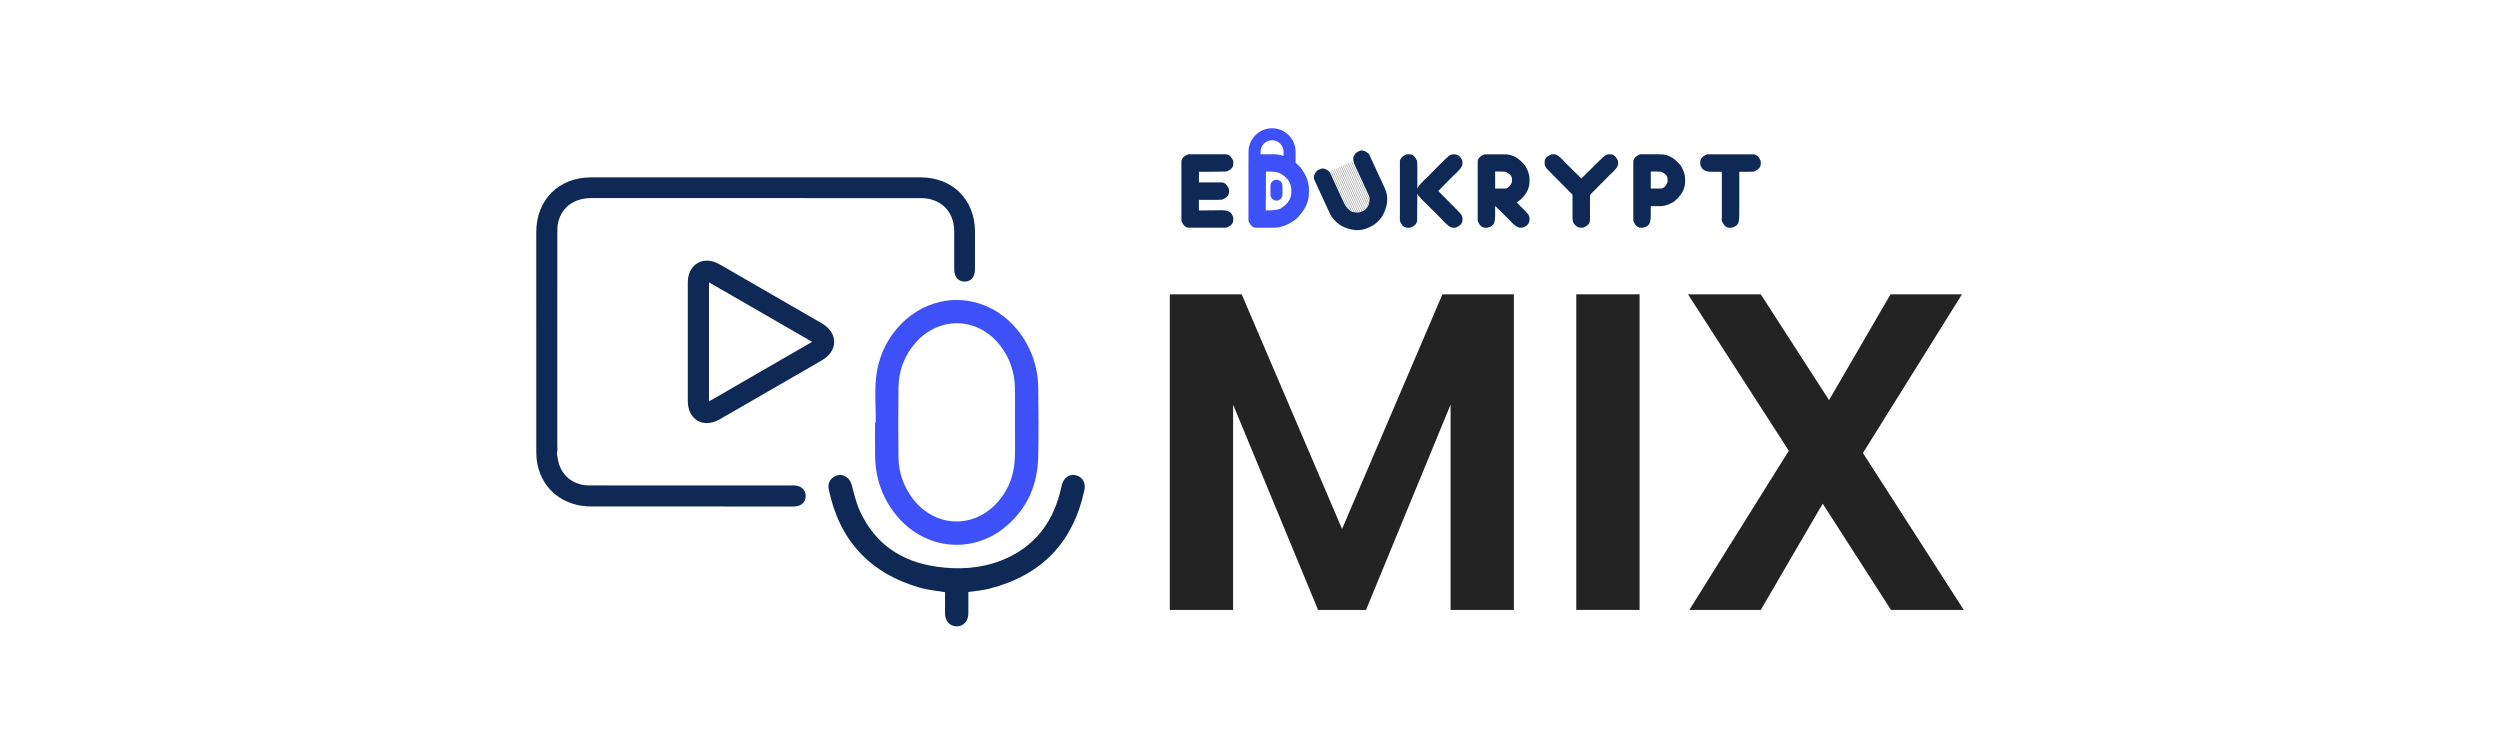 <?xml version="1.0" encoding="utf-8"?>
<!-- Generator: Adobe Illustrator 24.1.1, SVG Export Plug-In . SVG Version: 6.00 Build 0)  -->
<svg version="1.1" id="Layer_1" xmlns="http://www.w3.org/2000/svg" xmlns:xlink="http://www.w3.org/1999/xlink" x="0px" y="0px"
	 viewBox="0 0 1080 326" style="enable-background:new 0 0 1080 326;" xml:space="preserve">
<style type="text/css">
	.st0{fill:#0E2956;}
	.st1{fill:#A0A0A0;}
	.st2{fill:#3E50F7;}
	.st3{fill:#232323;}
</style>
<g>
	<g>
		<path class="st0" d="M529.5,66.66c1.4,0,2.5,0.99,3.29,2.96v1.24c0,1.4-1,2.48-3.01,3.25l-8.02,0.1h-3.82v4.58h9.69
			c1.4,0,2.5,0.99,3.29,2.96v1.24c0,1.4-1,2.48-3.01,3.25l-1.96,0.1h-8.02v4.58l9.31-0.1h0.57c2.55,0,4.07,0.75,4.58,2.24
			c0.13,0,0.25,0.37,0.38,1.1v0.95c0,1.4-1,2.48-3.01,3.25h-16.14c-1.4,0-2.48-0.99-3.25-2.96v-25.5c0-1.4,0.99-2.48,2.96-3.25
			H529.5z"/>
		<path class="st0" d="M608.95,66.66c1.4,0,2.48,0.99,3.25,2.96l0.1,1.96v9.84h0.1c0-0.7,1.43-2.36,4.3-4.97
			c6.21-6.4,9.53-9.6,9.98-9.6l1.19-0.19h0.38c1.65,0,2.83,0.99,3.53,2.96v1.24c0,1.05-1.27,2.69-3.82,4.92l-6.64,6.73
			c6.65,6.65,9.98,10.07,9.98,10.27c0.32,0.57,0.48,1.03,0.48,1.38v0.95c0,1.4-0.99,2.48-2.96,3.25h-1.24
			c-1.05,0-2.79-1.37-5.2-4.11c-6.59-6.43-9.88-9.82-9.88-10.17l-0.1-0.38h-0.1v0.1l-0.1,10.17v1.15c0,1.4-0.99,2.48-2.96,3.25H608
			c-1.4,0-2.48-0.99-3.25-2.96v-25.5c0-1.4,0.99-2.48,2.96-3.25H608.95z"/>
		<path class="st0" d="M650.11,66.66c3.28,0,6.22,1.67,8.83,5.01c1.21,2.07,1.81,3.95,1.81,5.63v1.1c0,3.47-1.85,6.51-5.54,9.12
			c3.56,3.34,5.35,5.3,5.35,5.87c0.13,0.26,0.19,0.61,0.19,1.05v0.38c0,1.66-1,2.83-3.01,3.53h-0.91c-1.31,0-2.86-1.08-4.68-3.25
			L646,89.06h-0.1v3.92c0,2.52-0.43,3.98-1.29,4.39c0,0.32-0.68,0.65-2.05,1h-0.95c-1.4,0-2.48-0.99-3.25-2.96v-25.5
			c0-1.4,0.99-2.48,2.96-3.25H650.11z M645.91,74.11v7.35h4.11c1.37,0,2.42-0.95,3.15-2.87v-1.19c0-1.37-0.95-2.44-2.86-3.2
			l-1.96-0.1H645.91z"/>
		<path class="st0" d="M671.5,66.66c1.05,0,2.69,1.27,4.92,3.82l6.73,6.64c6.65-6.65,10.07-9.98,10.27-9.98
			c0.57-0.32,1.03-0.48,1.38-0.48h0.95c1.37,0,2.45,0.99,3.25,2.96v1.24c0,1.05-1.15,2.58-3.44,4.58l-8.69,8.74v10.93
			c0,1.4-1,2.48-3.01,3.25h-1.19c-0.95,0-1.89-0.62-2.82-1.86c-0.35-0.54-0.53-1.51-0.53-2.91v-9.5
			c-7.7-7.7-11.56-11.65-11.56-11.84c-0.32-0.57-0.48-1.03-0.48-1.38v-0.95c0-1.4,0.99-2.48,2.96-3.25H671.5z"/>
		<path class="st0" d="M717.34,66.66c3.28,0,6.22,1.67,8.83,5.01c1.21,2.07,1.81,3.95,1.81,5.63v1.1c0,3.31-1.69,6.27-5.06,8.88
			c-2.07,1.18-3.93,1.77-5.59,1.77h-4.2v3.92c0,2.52-0.43,3.98-1.29,4.39c0,0.32-0.68,0.65-2.05,1h-0.95c-1.4,0-2.48-0.99-3.25-2.96
			v-25.5c0-1.4,0.99-2.48,2.96-3.25H717.34z M713.14,74.11v7.35h4.11c1.37,0,2.42-0.95,3.15-2.87v-1.19c0-1.37-0.95-2.44-2.86-3.2
			l-1.96-0.1H713.14z"/>
		<path class="st0" d="M757.35,66.66c1.4,0,2.5,0.99,3.29,2.96v1.24c0,1.4-1,2.48-3.01,3.25l-1.96,0.1h-4.3V92.5
			c0,2.77-0.33,4.3-1,4.58c0,0.38-0.75,0.81-2.24,1.29h-1.05c-1.37,0-2.45-0.99-3.25-2.96l-0.1-0.67l0.1-0.67V74.21h-4.39
			c-2.51,0-4.03-0.75-4.54-2.24c-0.16,0-0.29-0.37-0.38-1.1v-0.95c0-1.4,0.99-2.48,2.96-3.25H757.35z"/>
		<path class="st1" d="M583.85,93.27c-0.07,0.03-0.15,0-0.18-0.07l-8.8-19.09c-0.03-0.07,0-0.15,0.07-0.18
			c0.07-0.03,0.15,0,0.18,0.07l8.8,19.09C583.95,93.16,583.92,93.24,583.85,93.27"/>
		<path class="st1" d="M584.6,92.93c-0.07,0.03-0.15,0-0.18-0.07l-8.8-19.09c-0.03-0.07,0-0.15,0.07-0.18
			c0.07-0.03,0.15,0,0.18,0.07l8.8,19.09C584.7,92.81,584.67,92.89,584.6,92.93"/>
		<path class="st1" d="M585.34,92.58c-0.07,0.03-0.15,0-0.18-0.07l-8.8-19.09c-0.03-0.07,0-0.15,0.07-0.18
			c0.07-0.03,0.15,0,0.18,0.07l8.8,19.09C585.44,92.47,585.41,92.55,585.34,92.58"/>
		<path class="st1" d="M586.09,92.24c-0.07,0.03-0.15,0-0.18-0.07l-8.8-19.09c-0.03-0.07,0-0.15,0.07-0.18
			c0.07-0.03,0.15,0,0.18,0.07l8.8,19.09C586.18,92.13,586.15,92.21,586.09,92.24"/>
		<path class="st1" d="M586.83,91.9c-0.07,0.03-0.15,0-0.18-0.07l-8.8-19.09c-0.03-0.07,0-0.15,0.07-0.18
			c0.07-0.03,0.15,0,0.18,0.07l8.8,19.09C586.93,91.78,586.9,91.87,586.83,91.9"/>
		<path class="st1" d="M587.57,91.55c-0.07,0.03-0.15,0-0.18-0.07l-8.8-19.09c-0.03-0.07,0-0.15,0.07-0.18
			c0.07-0.03,0.15,0,0.18,0.07l8.8,19.09C587.67,91.44,587.64,91.52,587.57,91.55"/>
		<path class="st1" d="M588.32,91.21c-0.07,0.03-0.15,0-0.18-0.07l-8.8-19.09c-0.03-0.07,0-0.15,0.07-0.18
			c0.07-0.03,0.15,0,0.18,0.07l8.8,19.09C588.41,91.1,588.39,91.18,588.32,91.21"/>
		<path class="st1" d="M589.06,90.87c-0.07,0.03-0.15,0-0.18-0.07l-8.8-19.09c-0.03-0.07,0-0.15,0.07-0.18
			c0.07-0.03,0.15,0,0.18,0.07l8.8,19.09C589.16,90.76,589.13,90.84,589.06,90.87"/>
		<path class="st1" d="M589.8,90.53c-0.07,0.03-0.15,0-0.18-0.07l-8.8-19.09c-0.03-0.07,0-0.15,0.07-0.18
			c0.07-0.03,0.15,0,0.18,0.07l8.8,19.09C589.9,90.41,589.87,90.49,589.8,90.53"/>
		<path class="st1" d="M590.55,90.18c-0.07,0.03-0.15,0-0.18-0.07l-8.8-19.09c-0.03-0.07,0-0.15,0.07-0.18
			c0.07-0.03,0.15,0,0.18,0.07l8.8,19.09C590.65,90.07,590.62,90.15,590.55,90.18"/>
		<path class="st1" d="M591.29,89.84c-0.07,0.03-0.15,0-0.18-0.07l-8.8-19.09c-0.03-0.07,0-0.15,0.07-0.18
			c0.07-0.03,0.15,0,0.18,0.07l8.8,19.09C591.39,89.73,591.36,89.81,591.29,89.84"/>
		<path class="st1" d="M592.04,89.5c-0.07,0.03-0.15,0-0.18-0.07l-8.8-19.09c-0.03-0.07,0-0.15,0.07-0.18
			c0.07-0.03,0.15,0,0.18,0.07l8.8,19.09C592.13,89.38,592.1,89.47,592.04,89.5"/>
		<path class="st1" d="M592.78,89.15c-0.07,0.03-0.15,0-0.18-0.07l-8.8-19.09c-0.03-0.07,0-0.15,0.07-0.18
			c0.07-0.03,0.15,0,0.18,0.07l8.8,19.09C592.88,89.04,592.85,89.12,592.78,89.15"/>
		<path class="st0" d="M570.29,73.05c1.27-0.59,2.67-0.14,4.19,1.33l5.94,12.88c1.35,2.92,2.96,4.4,4.84,4.45
			c1.05,0.22,1.96,0.15,2.74-0.21l0.87-0.4c1.79-0.83,2.73-2.52,2.81-5.08c-0.02-0.58-0.15-1.12-0.38-1.61l-5.94-12.88
			c-1.05-2.28-1.01-3.97,0.14-5.06c-0.07-0.14,0.23-0.42,0.88-0.83l0.82-0.38c1.27-0.59,2.68-0.15,4.23,1.31l6.8,14.74
			c1.71,3.7,1.34,7.74-1.09,12.12c-1.53,2.15-3.21,3.64-5.03,4.48l-1,0.46c-3.7,1.71-7.74,1.34-12.12-1.09
			c-2.15-1.54-3.64-3.21-4.48-5.03l-6.68-14.48c-0.59-1.27-0.14-2.67,1.33-4.19L570.29,73.05z"/>
		<path class="st2" d="M561.83,72.35c-0.7-0.74-1.41-1.41-2.13-2v-4.77c0-5.61-4.56-10.17-10.17-10.17
			c-5.61,0-10.17,4.56-10.17,10.17v4c-0.01,0.11-0.02,0.22-0.02,0.33v25.5c0.76,1.97,1.85,2.96,3.25,2.96h7.74
			c3.09,0,6.24-1.21,9.45-3.63c3.79-3.53,5.68-7.35,5.68-11.46v-1.53C565.45,78.67,564.24,75.53,561.83,72.35 M549.53,60.59
			c2.75,0,4.98,2.24,4.98,4.98v1.78c-1.37-0.46-2.76-0.7-4.19-0.7h-5.77v-1.09C544.55,62.83,546.78,60.59,549.53,60.59 M557.86,82.9
			c0,2.77-1.35,5.03-4.06,6.78c-0.83,0.83-3.17,1.24-7.02,1.24l0.1-7.93v-8.88h0.95c2.16,0,3.74,0.19,4.73,0.57
			c3.53,1.75,5.3,4.23,5.3,7.45V82.9z"/>
		<path class="st2" d="M551.43,77.66c-1.43,0-2.59,1.16-2.59,2.59v3.82c0,1.43,1.16,2.59,2.59,2.59s2.59-1.16,2.59-2.59v-3.82
			C554.02,78.82,552.86,77.66,551.43,77.66"/>
	</g>
	<g>
		<path class="st3" d="M654,127.14v136.34h-27.35V174.8l-36.53,88.68h-20.71L532.7,174.8v88.68h-27.35V127.14h31.06l43.36,101.38
			l43.36-101.38H654z"/>
		<path class="st3" d="M708.3,127.14v136.34h-27.35V127.14H708.3z"/>
		<path class="st3" d="M816.91,263.48l-29.5-45.9l-26.76,45.9h-30.86l42.97-68.76l-43.56-67.58h31.45l29.49,45.71l26.57-45.71h30.86
			l-42.78,68.56l43.56,67.78H816.91z"/>
	</g>
	<g>
		<path class="st0" d="M421.19,116.44c-0.02,3.24-1.8,5.25-4.52,5.21c-2.72-0.03-4.45-2.06-4.45-5.31c-0.02-5.5,0.01-11-0.01-16.5
			c-0.03-8.52-5.79-14.23-14.43-14.25c-18.4-0.03-36.8-0.01-55.21-0.01c-29.05,0-58.1-0.01-87.15,0
			c-7.37,0.01-12.7,3.88-14.28,10.43c-0.3,1.21-0.37,2.51-0.37,3.77c-0.02,32.29-0.02,60.63-0.01,92.93c0,0.43,0.03,0.86,0.06,1.51
			l-0.24,1.95c0.38,1.78,0.55,3.37,1.08,4.82c1.93,5.29,6.7,8.64,12.54,8.69c9.16,0.08,18.33,0.03,27.5,0.03h59.96
			c0.71,0,1.42-0.03,2.12,0.05c2.55,0.28,4.23,2.03,4.28,4.4c0.05,2.48-1.64,4.3-4.29,4.6c-0.56,0.07-1.12,0.05-1.69,0.05
			c-26.16,0-60.46,0.02-86.62-0.01c-11.8-0.01-20.83-6.97-23.23-17.93c-0.42-1.91-0.55-3.92-0.55-5.88
			c-0.03-35.33-0.04-59.36-0.02-94.69c0.01-13.99,9.72-23.68,23.67-23.68c47.45-0.01,94.9-0.01,142.35,0
			c13.79,0,23.43,9.58,23.52,23.34C421.23,105.44,421.22,110.94,421.19,116.44z"/>
		<path class="st0" d="M297.13,147.63c0-8.53-0.01-17.06,0-25.59c0.01-7.96,6.79-11.84,13.73-7.85
			c14.71,8.47,29.41,16.96,44.1,25.45c7.18,4.15,7.22,11.92,0.07,16.05c-14.69,8.5-29.4,16.98-44.1,25.45
			c-7.08,4.08-13.79,0.23-13.8-7.91C297.12,164.69,297.13,156.16,297.13,147.63z M350.84,147.68
			c-15.09-8.71-29.73-17.16-44.56-25.72c0,17.3,0,34.21,0,51.45C321.2,164.8,335.84,156.35,350.84,147.68z"/>
		<path class="st2" d="M378.34,182.43c0-6.39-0.53-12.84,0.1-19.17c1.61-16.18,12.99-29.44,27.63-32.85
			c12.83-2.99,26.37,2.28,34.66,13.65c5.06,6.95,7.68,14.77,7.79,23.33c0.13,10.12,0.24,20.25-0.03,30.37
			c-0.33,12.14-5,22.45-14.54,30.17c-14.01,11.33-33.67,9.49-45.71-4.13c-6.66-7.54-9.95-16.41-10.18-26.42
			c-0.11-4.98-0.02-9.97-0.02-14.95C378.14,182.43,378.24,182.43,378.34,182.43z M438.47,182.49c0-4.98,0.09-9.97-0.02-14.95
			c-0.15-6.74-2.21-12.87-6.35-18.24c-9.58-12.4-26.37-12.93-36.67-1.13c-4.77,5.47-7.17,11.95-7.28,19.15
			c-0.16,10.07-0.14,20.14-0.01,30.21c0.08,6.63,2.19,12.66,6.24,17.96c9.67,12.62,26.66,13.1,36.97,1.02
			c4.67-5.47,6.91-11.93,7.09-19.07C438.57,192.46,438.47,187.48,438.47,182.49z"/>
		<path class="st0" d="M418.33,255.73c0,3.09,0.01,6.17,0,9.26c-0.01,3.32-2.09,5.61-5.07,5.6c-2.96-0.02-5-2.31-5.01-5.66
			c-0.01-3.08,0-6.17,0-9.11c-3.74-0.65-7.43-0.95-10.92-1.96c-21.71-6.27-34.84-20.56-39.36-42.7c-0.57-2.8,1.29-5.36,4.12-5.9
			c2.68-0.51,5.11,1.44,5.86,4.26c1.03,3.88,1.95,7.87,3.63,11.48c6.5,13.96,17.78,21.61,32.87,23.78c9.54,1.38,19,0.9,28.05-2.64
			c14.75-5.76,22.93-17.01,26.1-32.21c0.66-3.16,3-5.17,5.78-4.7c3.06,0.52,4.8,3.15,4.09,6.44c-4.86,22.73-18.63,36.93-41.12,42.65
			C424.49,255.06,421.48,255.26,418.33,255.73z"/>
	</g>
</g>
</svg>
